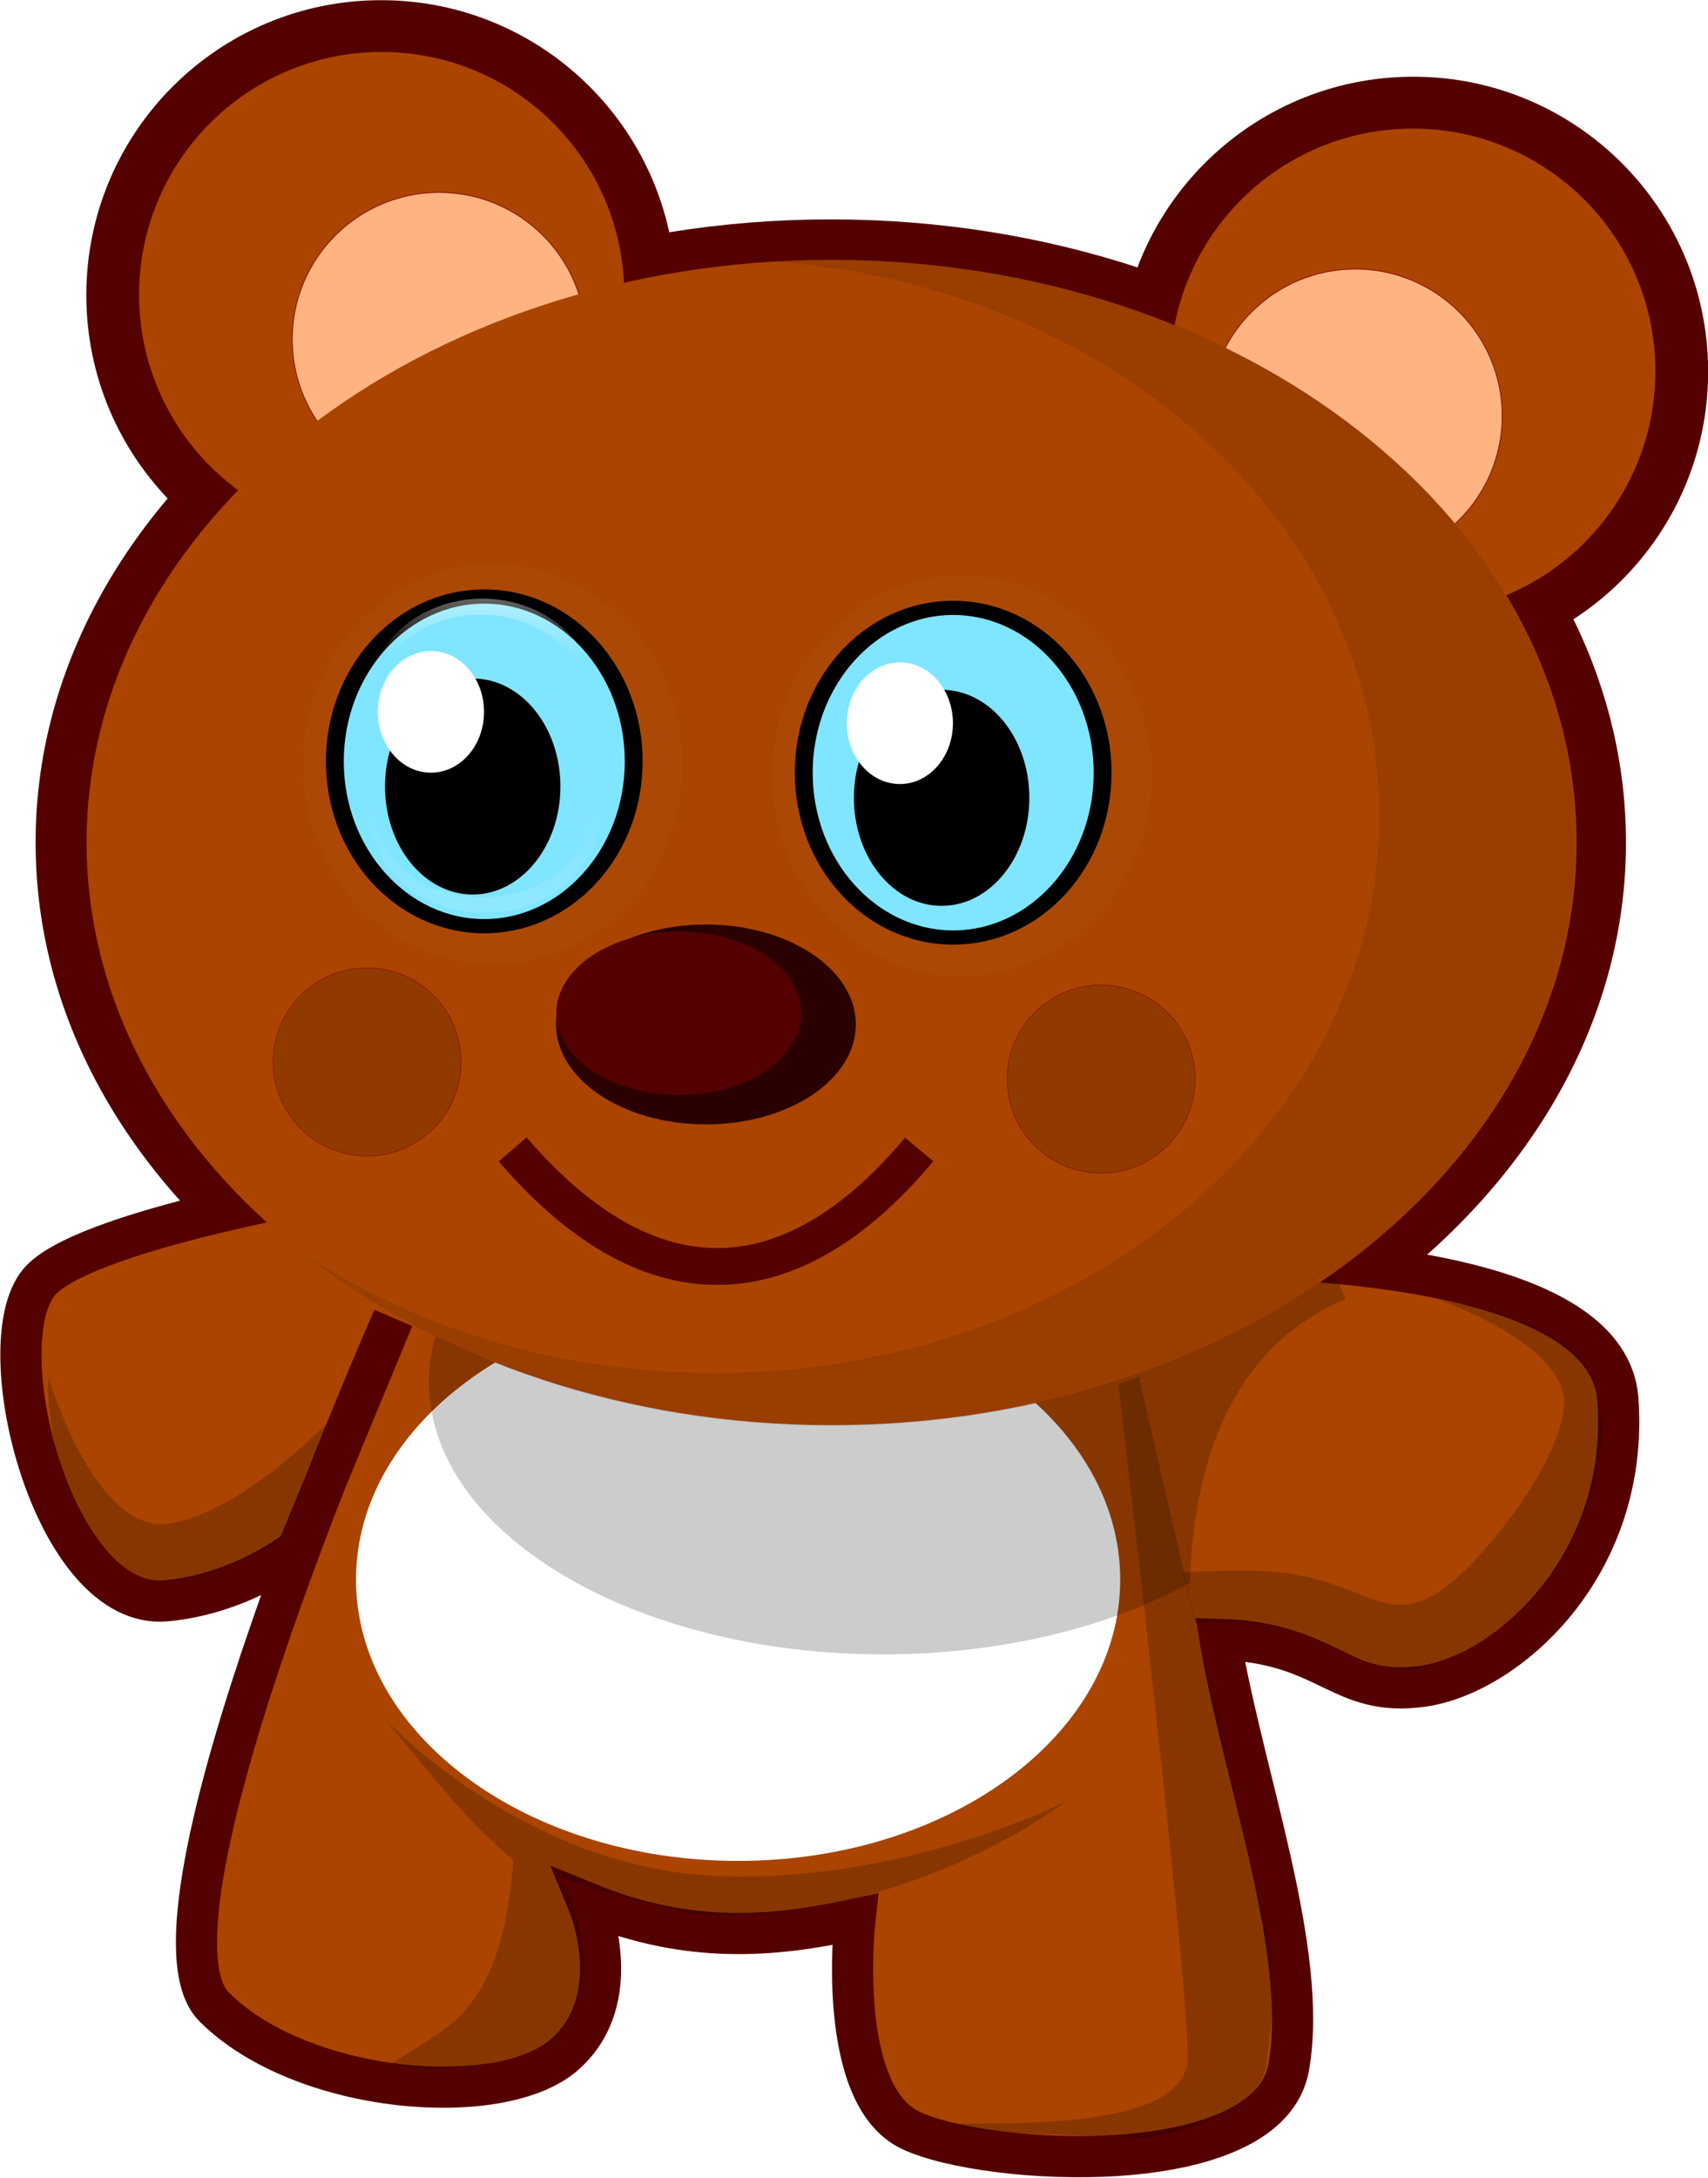 <?xml version="1.0"?>
<svg xmlns:rdf="http://www.w3.org/1999/02/22-rdf-syntax-ns#" xmlns="http://www.w3.org/2000/svg" xmlns:cc="http://creativecommons.org/ns#" xmlns:xlink="http://www.w3.org/1999/xlink" xmlns:dc="http://purl.org/dc/elements/1.1/" id="svg11630" viewBox="0 0 630.48 803.63" version="1.1">
 <defs id="defs11632">
  <filter id="filter5383" color-interpolation-filters="sRGB">
   <feGaussianBlur id="feGaussianBlur5385" stdDeviation="2.487"/>
  </filter>
  <linearGradient id="linearGradient11469" y2="631.47" xlink:href="#linearGradient5264" gradientUnits="userSpaceOnUse" x2="311.26" gradientTransform="matrix(.609 0 0 .52 182.32 97.042)" y1="716.17" x1="310.73"/>
  <linearGradient id="linearGradient5264">
   <stop id="stop5266" stop-color="#fff" offset="0"/>
   <stop id="stop5268" stop-color="#fff" stop-opacity="0" offset="1"/>
  </linearGradient>
  <filter id="filter5403" color-interpolation-filters="sRGB">
   <feGaussianBlur id="feGaussianBlur5405" stdDeviation="0.595"/>
  </filter>
  <filter id="filter5305" color-interpolation-filters="sRGB">
   <feGaussianBlur id="feGaussianBlur5307" stdDeviation="1.547"/>
  </filter>
  <filter id="filter5301" width="1.262" y="-.095" x="-.131" height="1.189" color-interpolation-filters="sRGB">
   <feGaussianBlur id="feGaussianBlur5303" stdDeviation="3.267"/>
  </filter>
  <linearGradient id="linearGradient11471" y2="653.49" xlink:href="#linearGradient5264" gradientUnits="userSpaceOnUse" x2="309.23" gradientTransform="matrix(.609 0 0 .52 182.32 97.042)" y1="716.17" x1="310.73"/>
  <filter id="filter5277" color-interpolation-filters="sRGB">
   <feGaussianBlur id="feGaussianBlur5279" stdDeviation="0.432"/>
  </filter>
 </defs>
 <g id="layer1" transform="translate(-43.274 -158.06)">
  <g id="g11492" transform="matrix(7.598 0 0 7.598 -678.5 -172.91)">
   <path id="path9897-5" style="color:#000000" d="m132.2-9.753c0 37.39-37.683 67.7-84.167 67.7s-84.167-30.31-84.167-67.7 37.683-67.7 84.167-67.7 84.167 30.31 84.167 67.7z" transform="matrix(.459 0 0 .447 113.31 88.837)" fill="#500"/>
   <path id="path11399" style="color:#000000" d="m72.274-47.72c0 9.6-7.782 17.382-17.382 17.382-9.6 0-17.382-7.782-17.382-17.382 0-9.6 7.782-17.382 17.382-17.382 9.6 0 17.382 7.782 17.382 17.382z" transform="matrix(-.824 0 0 .824 208.89 100.93)" fill="#500"/>
   <path id="path11401" style="color:#000000" d="m72.274-47.72c0 9.6-7.782 17.382-17.382 17.382-9.6 0-17.382-7.782-17.382-17.382 0-9.6 7.782-17.382 17.382-17.382 9.6 0 17.382 7.782 17.382 17.382z" transform="matrix(-.678 0 0 .678 200.85 93.945)" fill="#a40"/>
   <path id="path11403" style="color:#000000" d="m69.529-44.518c0 5.811-4.71 10.521-10.521 10.521-5.811 0-10.521-4.71-10.521-10.521 0-5.811 4.71-10.521 10.521-10.521 5.811 0 10.521 4.71 10.521 10.521z" transform="matrix(-.678 0 0 .678 200.85 93.945)" stroke="#800000" stroke-width=".05" fill="#ffb380"/>
   <path id="path11366" style="color:#000000" d="m72.274-47.72c0 9.6-7.782 17.382-17.382 17.382-9.6 0-17.382-7.782-17.382-17.382 0-9.6 7.782-17.382 17.382-17.382 9.6 0 17.382 7.782 17.382 17.382z" transform="matrix(.824 0 0 .824 68.281 97.213)" fill="#500"/>
   <path id="path10876" d="m114.1 107.58s-12.956 29.199-8.702 33.453c4.254 4.254 13.923 5.028 17.017 2.32 3.094-2.707 1.16-7.348 1.16-7.348 4.899 1.999 9.009 1.633 12.956 0.773 0 0-0.967 8.508 2.707 10.249 3.674 1.74 17.403 2.514 18.37-3.094 0.967-5.608-2.153-13.864-3.338-20.749 5.299 0.152 5.798 2.85 9.852 2.275 4.061-0.576 10.055-5.801 9.475-13.923-0.58-8.121-24.111-6.857-24.111-6.857l-38.867-3.287s-11.721 2.03-13.729 4.447c-2.542 3.06 0.709 15.985 6.188 15.47 3.738-0.352 6.381-2.514 6.381-2.514z" stroke="#500" stroke-width="2" fill="#a40"/>
   <path id="path11351" style="color:#000000" d="m146.91 121.9c0 6.567-6.418 11.89-14.335 11.89s-14.335-5.323-14.335-11.89c0-6.567 6.418-11.89 14.335-11.89s14.335 5.323 14.335 11.89z" transform="matrix(1.295 0 0 1.149 -40.83 -19.783)" fill="#fff"/>
   <path id="path10864" style="color:#000000" d="m72.274-47.72c0 9.6-7.782 17.382-17.382 17.382-9.6 0-17.382-7.782-17.382-17.382 0-9.6 7.782-17.382 17.382-17.382 9.6 0 17.382 7.782 17.382 17.382z" transform="matrix(.678 0 0 .678 76.321 90.224)" fill="#a40"/>
   <path id="path10866" style="color:#000000" d="m69.529-44.518c0 5.811-4.71 10.521-10.521 10.521-5.811 0-10.521-4.71-10.521-10.521 0-5.811 4.71-10.521 10.521-10.521 5.811 0 10.521 4.71 10.521 10.521z" transform="matrix(.678 0 0 .678 76.321 90.224)" stroke="#800000" stroke-width=".05" fill="#ffb380"/>
   <path id="path11477" opacity=".2" style="color:#000000" d="m137.91 97.469c-12.191 0-22.079 5.906-22.079 13.205 0 7.3 9.888 13.236 22.079 13.236 5.748 0 10.968-1.319 14.896-3.475 0.146-5.209 1.699-11.364 7.564-13.763-2.139-5.96-11.867-9.204-22.46-9.204z"/>
   <path id="path9897" style="color:#000000" d="m132.2-9.753c0 37.39-37.683 67.7-84.167 67.7s-84.167-30.31-84.167-67.7 37.683-67.7 84.167-67.7 84.167 30.31 84.167 67.7z" transform="matrix(.43 0 0 .418 114.74 88.555)" fill="#a40"/>
   <g id="g11441" transform="matrix(.938 0 0 .938 8.062 3.863)">
    <path id="path5317" opacity=".15" d="m343.67 636.02c0 22.882-13.38 41.431-29.885 41.431s-29.885-18.549-29.885-41.431 13.38-41.431 29.885-41.431 29.885 18.549 29.885 41.431z" transform="matrix(.329 0 0 .25 14.967 -77.105)" filter="url(#filter5383)" fill="#fff"/>
    <path id="path5242" d="m343.67 636.02c0 22.882-13.38 41.431-29.885 41.431s-29.885-18.549-29.885-41.431 13.38-41.431 29.885-41.431 29.885 18.549 29.885 41.431z" transform="matrix(.259 0 0 .206 36.492 -49.277)" stroke="#000" stroke-width="3.573" fill="#80e5ff"/>
    <path id="path5262" opacity=".5" d="m373.56 406.5c-10.059 0-18.219 9.657-18.219 21.567 0 11.909 8.16 21.567 18.219 21.567s18.219-9.657 18.219-21.567c0-11.909-8.16-21.567-18.219-21.567zm-0.312 2.83c9.274 0 16.812 8.284 16.812 18.482 0 10.197-7.538 18.453-16.812 18.453-9.274 0-16.781-8.256-16.781-18.453s7.507-18.482 16.781-18.482z" transform="matrix(.327 0 0 .235 -4.383 -16.086)" filter="url(#filter5403)" fill="url(#linearGradient11469)"/>
    <path id="path5295" d="m343.67 636.02c0 22.882-13.38 41.431-29.885 41.431s-29.885-18.549-29.885-41.431 13.38-41.431 29.885-41.431 29.885 18.549 29.885 41.431z" transform="matrix(.152 0 0 .135 69.468 -2.818)" filter="url(#filter5305)"/>
    <path id="path5244" d="m343.67 636.02c0 22.882-13.38 41.431-29.885 41.431s-29.885-18.549-29.885-41.431 13.38-41.431 29.885-41.431 29.885 18.549 29.885 41.431z" transform="matrix(.092 0 0 .076 86.132 30.844)" filter="url(#filter5301)" fill="#fff"/>
    <path id="path5313" d="m373.56 406.5c-10.059 0-18.219 9.657-18.219 21.567 0 11.909 8.16 21.567 18.219 21.567s18.219-9.657 18.219-21.567c0-11.909-8.16-21.567-18.219-21.567zm-0.312 2.83c9.274 0 16.812 8.284 16.812 18.482 0 10.197-7.538 18.453-16.812 18.453-9.274 0-16.781-8.256-16.781-18.453s7.507-18.482 16.781-18.482z" transform="matrix(.327 0 0 -.246 -4.484 183.93)" filter="url(#filter5277)" fill="url(#linearGradient11471)"/>
   </g>
   <path id="path10874" d="m119.9 99.387c7.428 8.614 14.353 6.472 19.748 0" stroke="#500" stroke-width="1.79" fill="none"/>
   <path id="path11349" d="m97.344 110.45s2.223 7.556 5.778 7.112c3.556-0.444 7.84-4.965 7.84-4.965l-2.319 5.732s-3.969 2.45-6.267 1.967c-2.29-0.32-5.213-4.956-5.033-9.846z" fill-opacity=".2"/>
   <path id="path11412" opacity=".1" style="color:#000000" d="m135.38 56.156c-1.012 0-2.01 0.03-3 0.094 16.582 1.131 29.625 12.744 29.625 26.938 0 14.943-14.458 27.062-32.281 27.062-7.511 0-14.423-2.143-19.906-5.75 6.544 5.127 15.577 8.312 25.562 8.312 19.97 0 36.156-12.698 36.156-28.344s-16.186-28.312-36.156-28.312z"/>
   <g id="g11449" transform="matrix(.938 0 0 .938 30.843 4.414)">
    <path id="path11451" opacity=".15" d="m343.67 636.02c0 22.882-13.38 41.431-29.885 41.431s-29.885-18.549-29.885-41.431 13.38-41.431 29.885-41.431 29.885 18.549 29.885 41.431z" transform="matrix(.329 0 0 .25 14.967 -77.105)" filter="url(#filter5383)" fill="#fff"/>
    <path id="path11453" d="m343.67 636.02c0 22.882-13.38 41.431-29.885 41.431s-29.885-18.549-29.885-41.431 13.38-41.431 29.885-41.431 29.885 18.549 29.885 41.431z" transform="matrix(.259 0 0 .206 36.492 -49.277)" stroke="#000" stroke-width="3.573" fill="#80e5ff"/>
    <path id="path11455" opacity=".5" d="m373.56 406.5c-10.059 0-18.219 9.657-18.219 21.567 0 11.909 8.16 21.567 18.219 21.567s18.219-9.657 18.219-21.567c0-11.909-8.16-21.567-18.219-21.567zm-0.312 2.83c9.274 0 16.812 8.284 16.812 18.482 0 10.197-7.538 18.453-16.812 18.453-9.274 0-16.781-8.256-16.781-18.453s7.507-18.482 16.781-18.482z" transform="matrix(.327 0 0 .235 -4.383 -16.086)" filter="url(#filter5403)" fill="url(#linearGradient11469)"/>
    <path id="path11457" d="m343.67 636.02c0 22.882-13.38 41.431-29.885 41.431s-29.885-18.549-29.885-41.431 13.38-41.431 29.885-41.431 29.885 18.549 29.885 41.431z" transform="matrix(.152 0 0 .135 69.468 -2.818)" filter="url(#filter5305)"/>
    <path id="path11459" d="m343.67 636.02c0 22.882-13.38 41.431-29.885 41.431s-29.885-18.549-29.885-41.431 13.38-41.431 29.885-41.431 29.885 18.549 29.885 41.431z" transform="matrix(.092 0 0 .076 86.132 30.844)" filter="url(#filter5301)" fill="#fff"/>
    <path id="path11461" d="m373.56 406.5c-10.059 0-18.219 9.657-18.219 21.567 0 11.909 8.16 21.567 18.219 21.567s18.219-9.657 18.219-21.567c0-11.909-8.16-21.567-18.219-21.567zm-0.312 2.83c9.274 0 16.812 8.284 16.812 18.482 0 10.197-7.538 18.453-16.812 18.453-9.274 0-16.781-8.256-16.781-18.453s7.507-18.482 16.781-18.482z" transform="matrix(.327 0 0 -.246 -4.484 183.93)" filter="url(#filter5277)" fill="url(#linearGradient11471)"/>
   </g>
   <path id="path11467" opacity=".2" d="m153.05 122.4s3.471-0.294 5.316 0.557c1.845 0.851 3.832 1.703 4.967 1.703 1.135 0 4.136-1.206 6.244-3.548 2.456-2.729 4.153-7.904 2.686-10.85-1.457-2.927-7.55-3.558-7.511-3.624 0 0 6.363 2.151 6.221 5.131-0.142 2.98-4.316 8.095-6.221 9.202-2.478 1.44-3.389-0.46-7.303-1.015-1.675-0.238-4.967-0.024-4.967-0.024z"/>
   <path id="path11473" style="color:#000000" d="m133.52 95.685c0 1.772-2.155 3.208-4.813 3.208-2.658 0-4.813-1.437-4.813-3.208s2.155-3.208 4.813-3.208 4.813 1.437 4.813 3.208z" transform="matrix(1.513 0 0 1.513 -65.441 -51.455)" fill="#2b0000"/>
   <path id="path11475" style="color:#000000" d="m133.52 95.685c0 1.772-2.155 3.208-4.813 3.208-2.658 0-4.813-1.437-4.813-3.208s2.155-3.208 4.813-3.208 4.813 1.437 4.813 3.208z" transform="matrix(1.237 0 0 1.237 -31.234 -25.589)" fill="#500"/>
   <path id="path11482" d="m113.55 126.91s6.729 7.357 16.247 7.762c9.099 0.388 16.969-3.61 16.969-3.61s-7.137 5.559-16.959 5.524c-2.354-0.008-7.772-1.914-7.772-1.914 1.562 2.21 2.045 5.983-0.326 8.09-0.805 0.655-5.008 1.749-7.69 1.043 2.438-1.765 5.304-2.116 5.922-9.887-2.886-2.487-4.364-4.693-6.39-7.008z" fill-opacity=".2"/>
   <path id="path11486" style="color:#000000" d="m69.529-44.518c0 5.811-4.71 10.521-10.521 10.521-5.811 0-10.521-4.71-10.521-10.521 0-5.811 4.71-10.521 10.521-10.521 5.811 0 10.521 4.71 10.521 10.521z" fill-opacity=".15" transform="matrix(-.434 0 0 .434 138.44 114.46)" stroke="#800000" stroke-width=".05"/>
   <path id="path11488" style="color:#000000" d="m69.529-44.518c0 5.811-4.71 10.521-10.521 10.521-5.811 0-10.521-4.71-10.521-10.521 0-5.811 4.71-10.521 10.521-10.521 5.811 0 10.521 4.71 10.521 10.521z" fill-opacity=".15" transform="matrix(-.434 0 0 .434 174.1 115.29)" stroke="#800000" stroke-width=".05"/>
   <path id="path11490" d="m150.33 110.44s5.844 25.367 6.278 27.249c0.434 1.882 0.063 5.607-0.153 6.423-0.583 2.21-5.058 3.419-6.361 3.274-1.303-0.145-7.816-0.145-8.684-0.579-0.868-0.434 11.289 0.868 11.289-3.329 0-4.197-3.368-32.694-3.368-32.694z" fill-opacity=".2"/>
  </g>
 </g>
</svg>
